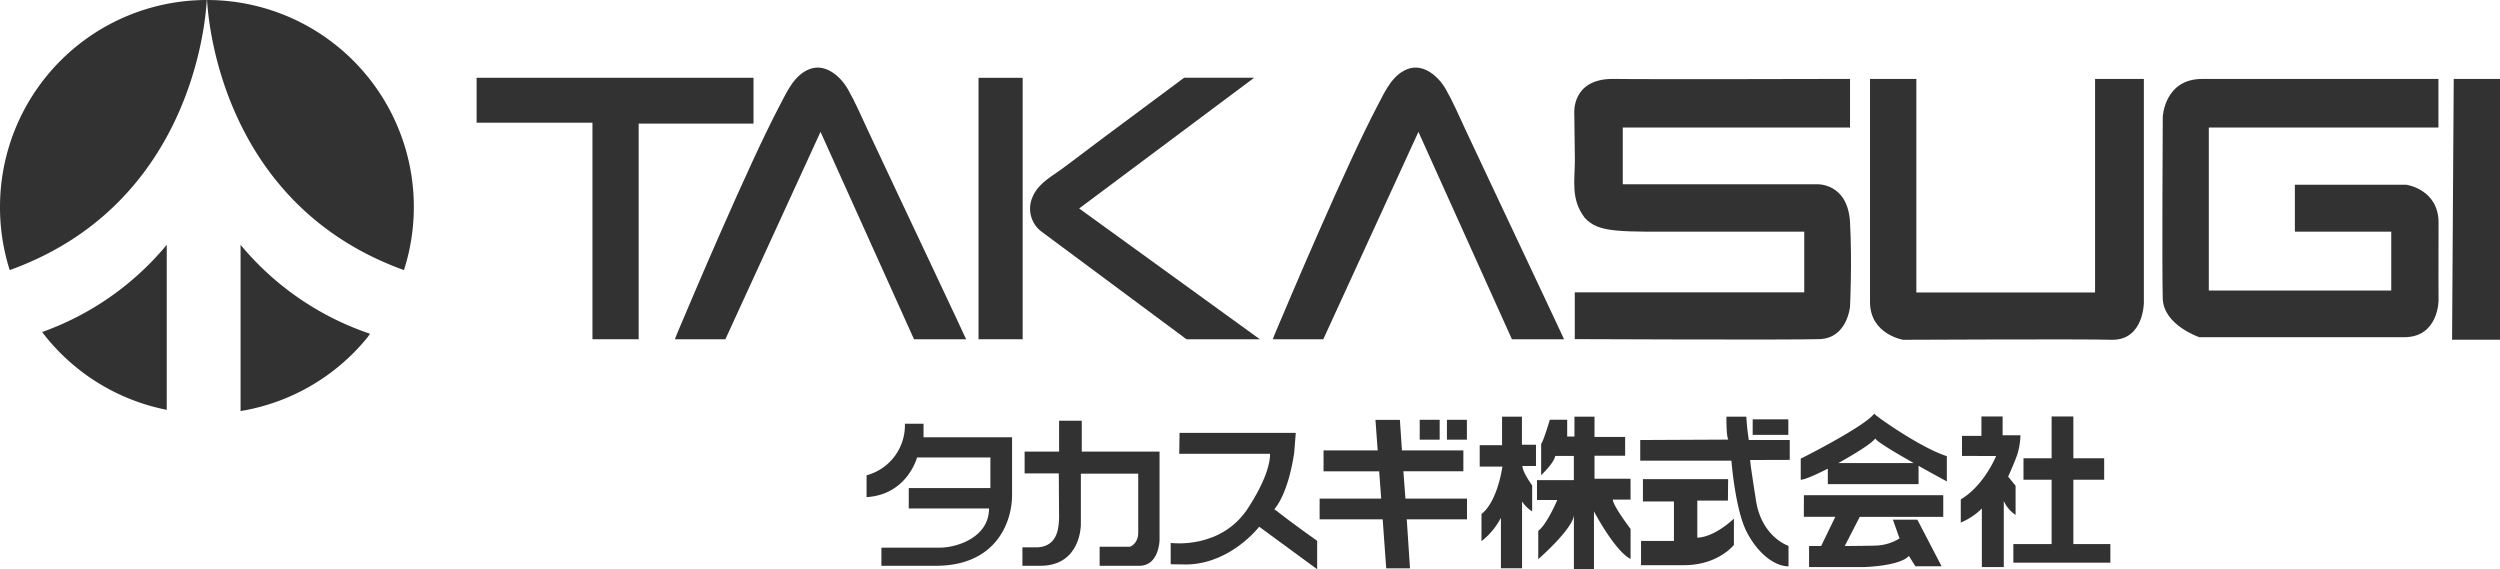 <svg xmlns="http://www.w3.org/2000/svg" viewBox="0 0 771.49 175.68"><defs><style>.cls-1{fill:#323232;}</style></defs><g id="レイヤー_2" data-name="レイヤー 2"><g id="パス"><path class="cls-1" d="M0,63.85a63.81,63.81,0,0,0,3,19.5C58.24,63.46,63.35,8.37,63.81,0A63.85,63.85,0,0,0,0,63.85Z"/><path class="cls-1" d="M63.9,0c.46,8.37,5.56,63.46,60.76,83.35A63.85,63.85,0,0,0,63.9,0Z"/><path class="cls-1" d="M13,102.47a63.79,63.79,0,0,0,38.46,24V75.55A88.73,88.73,0,0,1,13,102.47Z"/><path class="cls-1" d="M74.24,75.55v51.3a63.78,63.78,0,0,0,39.16-22.73c.26-.37.54-.75.79-1.13A88.55,88.55,0,0,1,74.24,75.55Z"/><path class="cls-1" d="M147.08,24h85.45V38.14H197.09v66.55H182.83V37.86H147.08Z"/><path class="cls-1" d="M208.27,104.69h15.58l29.36-64,28.85,64h16.08l-3.26-7-8-17-10-21.21-9.25-19.67c-1.91-4.08-3.73-8.36-6-12.32s-6.91-8-11.73-6.19c-4.62,1.74-6.88,6.64-9,10.7-3,5.73-5.81,11.6-8.53,17.48-3.3,7.12-6.5,14.29-9.66,21.47q-4.34,9.84-8.56,19.74-2.64,6.15-5.23,12.32Z"/><path class="cls-1" d="M392.78,104.69h15.58l29.36-64,28.85,64h16.09l-3.27-7-8-17-10-21.21-9.25-19.67c-1.91-4.08-3.73-8.36-6-12.32s-6.91-8-11.73-6.19c-4.62,1.74-6.88,6.64-9,10.7-3,5.73-5.81,11.6-8.53,17.48-3.3,7.12-6.5,14.29-9.66,21.47q-4.33,9.84-8.56,19.74-2.64,6.15-5.23,12.32Z"/><rect class="cls-1" x="301.97" y="24.01" width="13.62" height="80.68"/><path class="cls-1" d="M388.78,104.69H366.14L321.21,71.33a8.86,8.86,0,0,1-2.62-10.41c1.72-4.28,5.88-6.4,9.39-9,4.49-3.32,8.94-6.74,13.43-10.08l24-17.85h21.62l-54,40.34Z"/><path class="cls-1" d="M570.91,24.35v15H500.78V56.86H560.7s9.53-.51,10.21,11.74,0,26.05,0,26.05-.85,9.7-9.36,10-75.58,0-75.58,0V90.22h70.81V71.5H522.62c-23.16,0-29.28.47-33.62-4.34-4.34-5.75-3-11.42-3-17.88l-.18-14.17s-1-10.76,11.89-10.76C507,24.52,570.91,24.35,570.91,24.35Z"/><path class="cls-1" d="M577.08,24.35h14.3V90.26h55.15V24.35h15.06v69s0,11.51-9.7,11.51c-8.43-.28-64.6,0-64.6,0s-10.21-1.68-10.21-11.64Z"/><path class="cls-1" d="M752.49,24.35v15H681.63v50.3h56.3V71.5H708.19V57h34.34s10.08,1.36,10,11.83,0,23.87,0,23.87,0,11.36-10.6,11.36H678.7s-11-3.7-11.28-11.87,0-56.16,0-56.17.53-11.66,12.15-11.66Z"/><polygon class="cls-1" points="757.21 24.35 771.49 24.35 771.49 104.84 756.7 104.84 757.21 24.35"/><path class="cls-1" d="M267.42,153.41v-6.73a16,16,0,0,0,11.83-15.91H285v4.17h27.32v17.74c0,9-5.36,21.92-23.49,21.92H272V169h18.21c5.28-.08,15-3.23,15-12.08H280.44v-6.3h25.19v-9.45H283S280,152.64,267.42,153.41Z"/><path class="cls-1" d="M316.19,139.37h10.64v-9.54h7v9.54h24v27.4s-.17,7.83-6.21,7.83H339.34v-5.87h9.36s2.55-.85,2.55-4.34V146.17h-17.7v15.66s.13,12.77-12.51,12.77h-5.53v-5.7h4.85c6.47-.43,6.38-7,6.47-9.28,0-1.45-.09-13.53-.09-13.53H316.19Z"/><path class="cls-1" d="M364,133.58h35.87l-.47,6s-1.45,11.89-6.13,17.57c6.28,4.91,13.2,9.74,13.2,9.74v8.77l-17.88-13.11s-8.64,11.26-22.1,11.65l-5.22-.07v-6.58s15.81,2.24,24.17-11.21c7.15-11.15,6.47-16.3,6.47-16.3h-28Z"/><path class="cls-1" d="M433.08,145.43h18.51V139H432.64l-.64-9.44h-7.54l.69,9.44H408.44v6.45h17.17l.62,8.42h-19v6.39h19.46l1.09,15.13h7.34l-1-15.13h18.59v-6.39h-19Zm11.2-15.89h-6.16v6.15h6.16Zm2.24,0v6.15h6.16v-6.15Z"/><path class="cls-1" d="M469.66,128.58h-6.13v8.81h-6.9V144h7s-1.4,10.66-6.45,14.62V167a22.06,22.06,0,0,0,6-7.21v15.58h6.52V154.75a10.44,10.44,0,0,0,3.12,3.06v-8s-3.06-4.21-3-6H474v-6.57h-4.34Zm33.51,19.15H492.06v-7.09h9.45v-5.81h-9.45v-6.25h-6.19v6.13h-2.24v-5.17h-5.36s-1.85,6.31-2.68,7.46v9.64s4-3.76,4.34-5.93h5.75v7.46H474.31v6.13h6.26s-3.13,7.47-5.87,9.51v8.75s10.91-9.51,11-13.73v16.85h6.19V157.81s6.44,12.26,11.3,14.68v-9.25s-5.43-7.15-5.49-9.07h5.49Z"/><path class="cls-1" d="M523.78,154.49h9.45l.06-6.64H507v6.9h9.57v12.19H506.42v7.47H519.7c10.53,0,15.38-6.26,15.38-6.26v-8.1s-5.81,5.68-11.3,5.87Zm28.53-12.57v-6.13H539.68a72.31,72.31,0,0,1-.77-7.21h-6.13s-.12,6,.58,7.08l-27.19.13v6.38h28.14s1.15,15.07,4.73,22,8.81,10.6,12.89,10.6v-6.32s-8.62-2.75-10.15-14.75c0,0-1.85-11.55-1.66-11.74Zm-.44-12.51h-11v4.78h11Z"/><path class="cls-1" d="M578.36,127.68c-3.19,4.12-22.66,13.86-22.66,13.86v6.51c1.13,0,4.52-1.46,8.36-3.43v4.79h28v-5.65c4.66,2.61,8.73,4.8,8.73,4.8v-7.79C593.1,138.34,579.89,129.15,578.36,127.68ZM567.3,142.9c5.42-3,10.77-6.38,11.38-7.62.45,1,6.31,4.46,11.89,7.62Zm-10.64,16.59h9.71l-4.37,9-3.73,0V175h16.81s11.11-.25,14-3.44l2,3.19h8.09l-7.49-14.39h-7.54l2.05,5.79a14.58,14.58,0,0,1-7.24,2.21c-1.3.06-5.44.11-9.67.14l4.63-9h25.77v-6.68h-43Z"/><path class="cls-1" d="M639.83,167.9V148.05h9.51v-6.64h-9.51v-12.9h-6.71v12.9h-8.68v6.64h8.68V167.9H621.31v5.74h29.94V167.9ZM622,149.9l-2.29-2.81s1.85-4.09,2.8-6.77a22.2,22.2,0,0,0,1-6H618v-5.81h-6.54v6h-6v6.2H616s-3.64,9.06-10.91,13.4v7.15a20.17,20.17,0,0,0,6.5-4.34V175h6.77V154.62A10.13,10.13,0,0,0,622,158.9Z"/></g></g></svg>